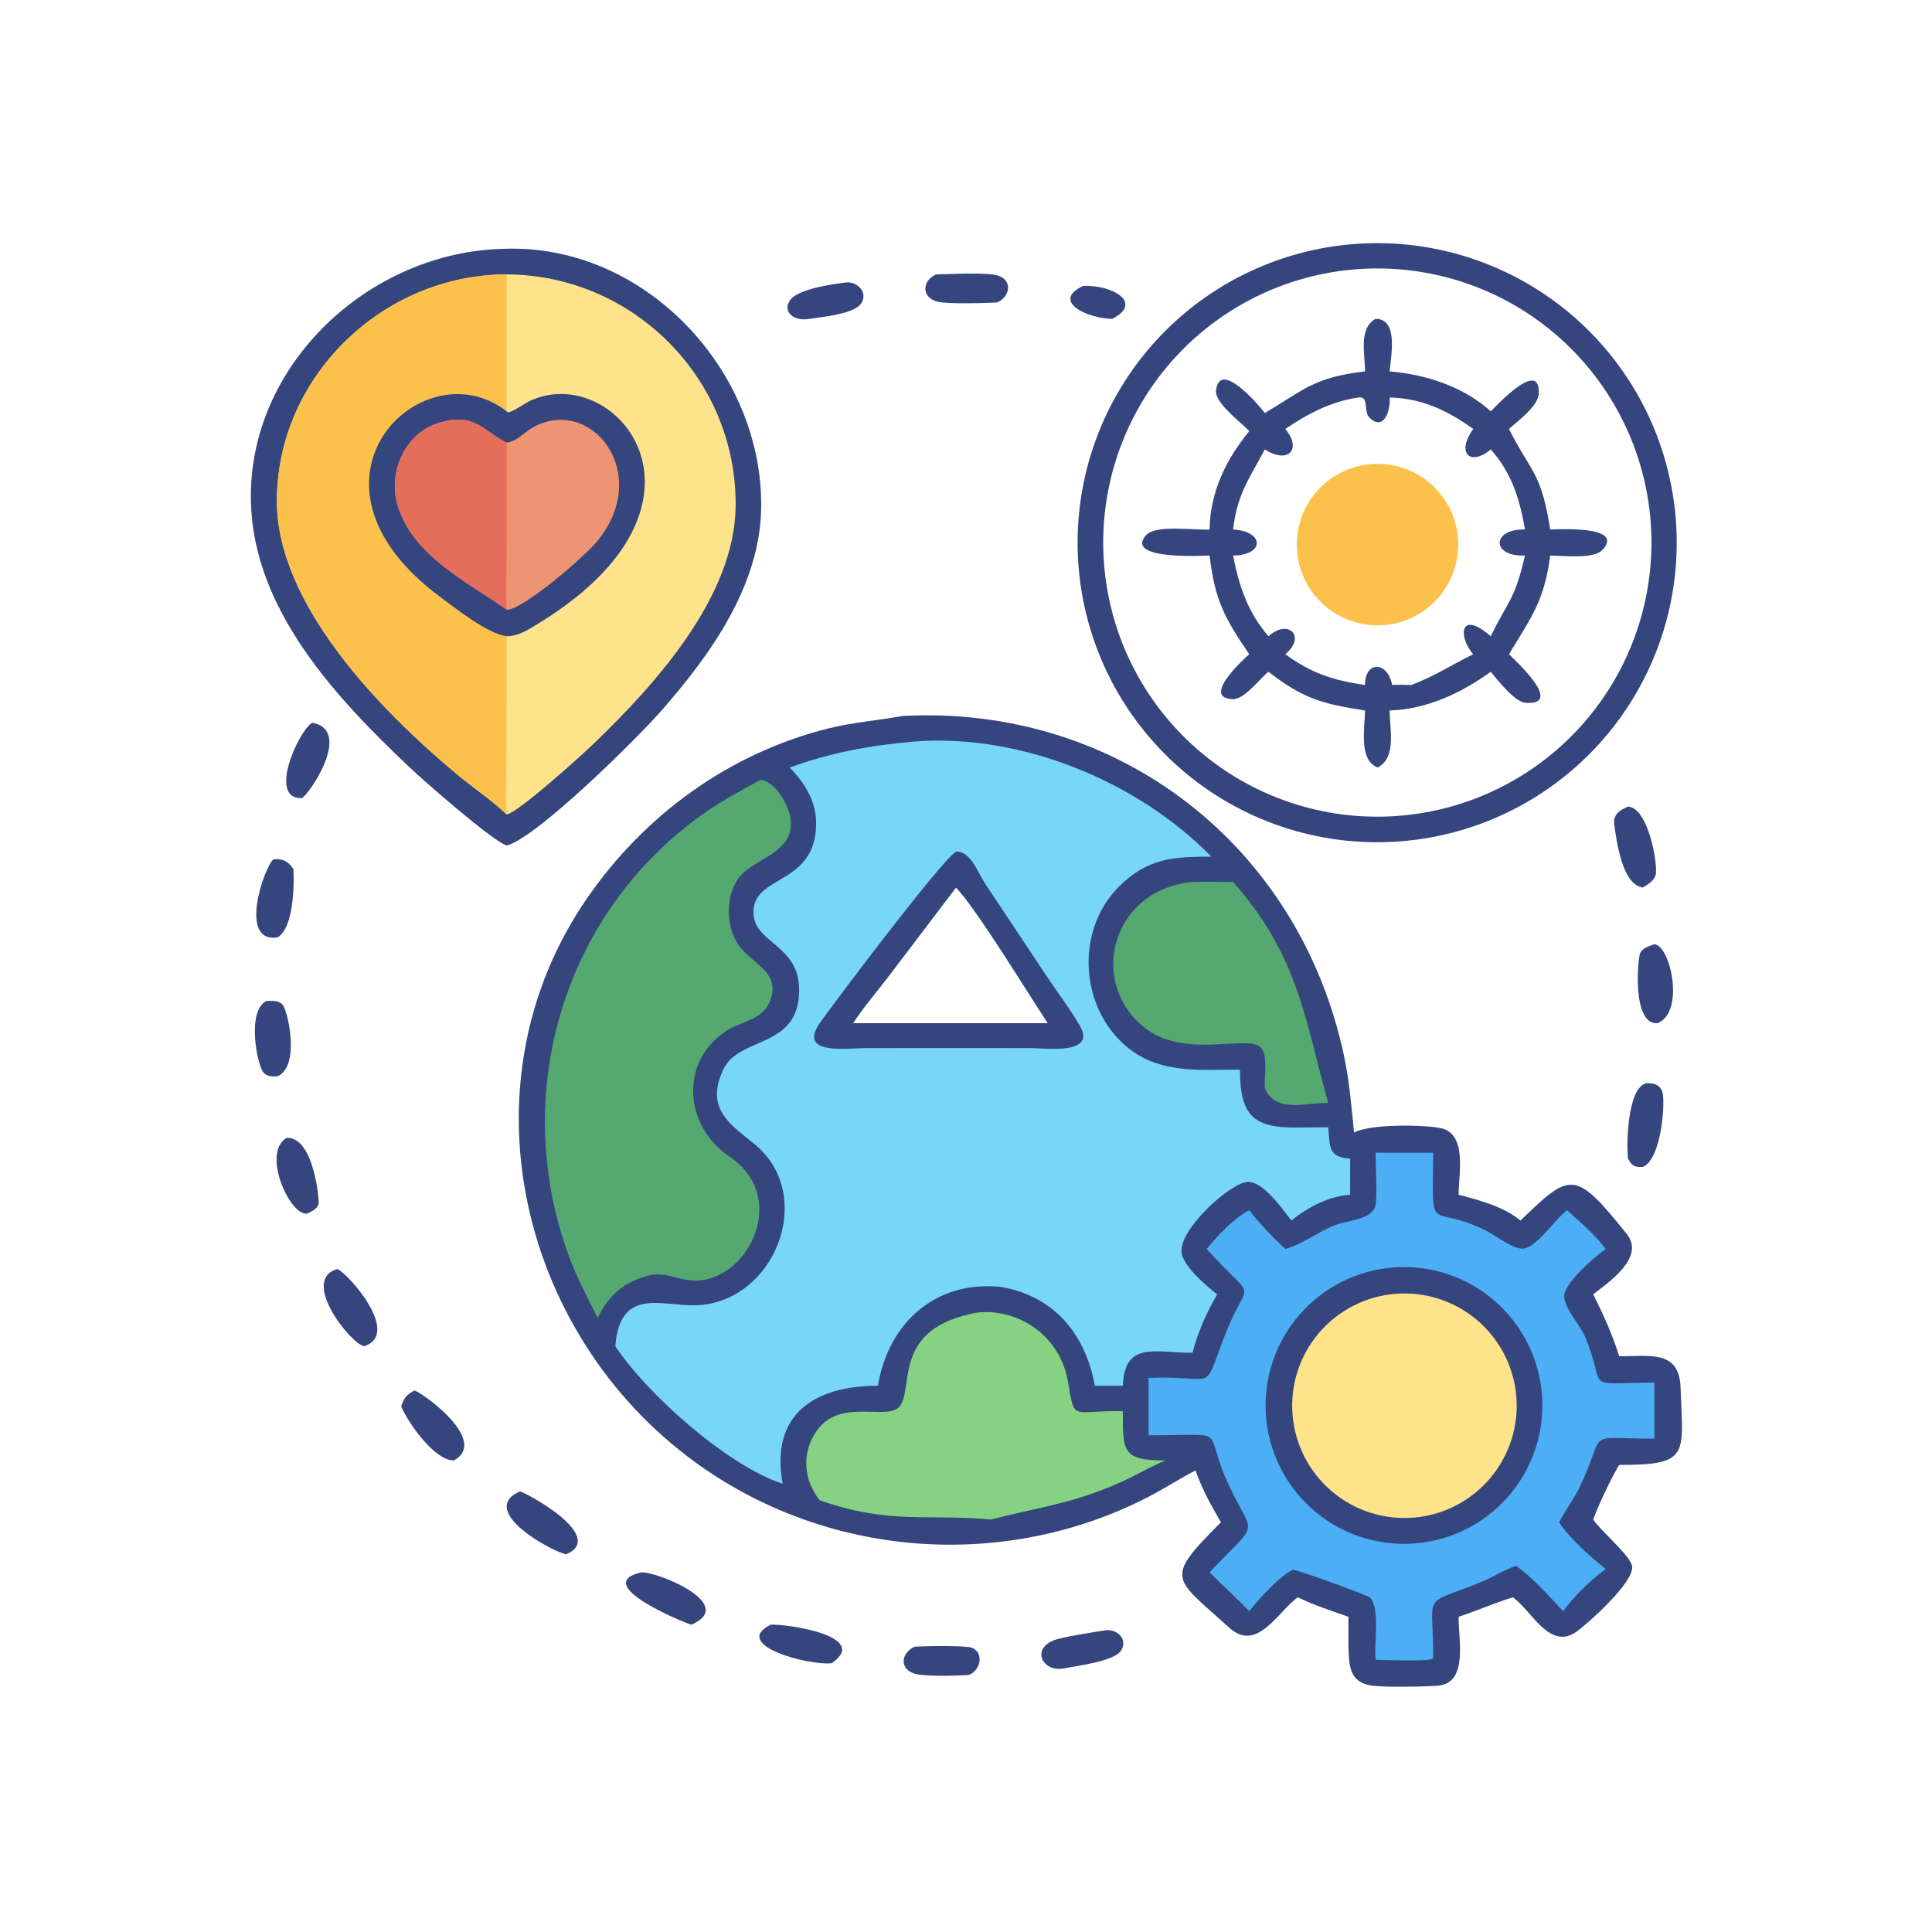<?xml version="1.0" encoding="utf-8" ?>
<svg xmlns="http://www.w3.org/2000/svg" xmlns:xlink="http://www.w3.org/1999/xlink" width="512" height="512">
	<path fill="#35467E" d="M239.213 189.734C296.419 186.705 344.5 224.226 356.234 280.06C357.621 286.66 358.164 293.417 358.831 300.119C363.407 297.774 377.469 298.058 381.803 298.968C388.962 300.472 386.501 311.246 386.562 316.63C391.856 317.999 398.722 319.826 402.917 323.465C416.128 310.795 417.236 309.665 431.119 327.038C436.027 333.179 426.482 339.709 422.214 343.009C424.944 348.421 427.292 353.617 429.093 359.405C436.693 359.545 445.001 357.469 445.36 367.616C445.993 385.532 448.025 388.253 429.093 388.221C426.906 391.814 423.664 398.755 422.214 402.689C424.285 405.761 432.22 412.419 432.541 415.12C433.047 419.392 420.59 430.451 417.705 432.468C410.803 437.295 406.154 427.34 401.302 423.586L400.934 423.303C396.095 424.771 391.392 426.879 386.562 428.462C386.41 434.168 389.316 446.15 380.902 446.746C377.237 447.006 366.643 447.182 363.435 446.684C357.593 445.779 357.516 441.497 357.345 436.377L357.345 428.462C352.729 426.85 348.343 425.406 343.908 423.303C338.491 427.296 333.107 438.037 325.722 431.325C310.919 417.871 308.321 418.639 323.571 403.419C320.943 398.939 318.534 394.608 316.817 389.676C312.599 391.865 308.573 394.499 304.326 396.691C266.973 415.965 221.255 413.096 186.521 389.122C137.898 355.561 121.246 287.494 155.764 237.768C171.013 215.801 193.333 199.608 219.381 193.077C225.959 191.428 232.579 190.936 239.213 189.734ZM226.065 271.161L251.063 271.161L277.691 271.161C272.774 263.744 258.466 240.305 253.34 235.197L235.595 258.575C232.429 262.733 228.909 266.787 226.065 271.161Z"/>
	<path fill="#77D7F4" d="M242.479 196.492C270.714 194.427 301.394 206.996 321.028 227.025C311.07 227.014 304.137 227.406 296.615 234.876C285.512 245.902 285.95 265.014 296.941 275.901C305.915 284.79 316.967 283.47 328.594 283.477C328.641 295.941 332.279 299.027 344.539 298.809L351.994 298.728C352.508 303.849 351.795 306.618 357.809 307.058C357.788 310.25 357.776 313.439 357.809 316.63C352.358 316.911 346.369 320.011 342.237 323.465C340.055 320.65 334.762 313.032 330.669 313.218C326.01 313.43 312.38 325.822 313.135 331.924C313.599 335.667 319.676 340.762 322.572 343.009C319.656 348.029 317.528 352.882 316.017 358.499C306.59 358.602 297.984 355.137 297.572 367.242L290.146 367.242C287.67 353.651 279.51 343.565 265.38 341.062C248.021 339.201 235.449 350.478 232.649 367.242C215.603 367.231 204.056 375.004 207.423 393.23C192.784 388.384 171.625 369.643 163.064 356.751C164.228 341.634 174.512 345.766 183.25 345.925C204.924 346.321 216.953 316.889 199.794 303.059C193.369 297.88 186.859 293.728 191.648 283.494C195.871 274.472 211.583 278.062 211.781 262.646C211.945 249.894 199.267 250.163 199.678 241.338C200.124 231.771 215.847 234.533 216.275 218.751C216.442 212.586 213.445 207.667 209.286 203.411C220.248 199.386 230.88 197.503 242.479 196.492ZM226.065 271.161L251.063 271.161L277.691 271.161C272.774 263.744 258.466 240.305 253.34 235.197L235.595 258.575C232.429 262.733 228.909 266.787 226.065 271.161Z"/>
	<path fill="#35467E" d="M253.34 225.698C257.205 225.431 259.231 231.44 261.044 234.139L276.991 258.117C279.981 262.651 283.401 267.083 286.137 271.76C290.794 279.718 276.845 277.751 273.148 277.748L249.625 277.73L229.638 277.756C224.677 277.758 211.058 279.815 217.391 270.922C222.134 264.262 249.511 227.995 253.34 225.698ZM226.065 271.161L251.063 271.161L277.691 271.161C272.774 263.744 258.466 240.305 253.34 235.197L235.595 258.575C232.429 262.733 228.909 266.787 226.065 271.161Z"/>
	<path fill="#4CAFF6" d="M364.54 305.481L379.796 305.481C379.678 328.321 378.34 318.679 393.412 325.925C396.202 327.267 400.143 330.536 403.1 330.893C406.803 331.338 412.271 322.854 415.282 320.726C418.841 323.927 422.64 327.177 425.553 330.989C422.381 333.168 414.633 340.099 414.531 343.331C414.429 346.535 418.739 351.13 420.067 354.297C426.134 368.766 418.67 366.509 438.432 366.411L438.432 381.264C419.269 381.26 426.073 378.489 418.682 393.973C417.094 397.299 414.858 400.165 413.186 403.419C415.535 407.236 421.943 413.097 425.553 415.774C421.472 418.802 417.258 422.878 414.248 426.965C410.383 422.87 406.371 418.235 401.778 414.949C398.489 416.064 395.503 418.054 392.27 419.355C376.441 425.723 379.851 421.45 379.796 439.062L379.704 439.553C378.134 440.407 367.008 439.872 364.54 439.867C364.061 435.719 365.838 426.524 363.106 423.404C362.584 422.808 344.26 416.113 342.668 415.994C339.038 417.673 333.588 423.786 331.06 426.965C327.659 423.43 324.012 420.154 320.546 416.684C334.056 402.407 332.351 407.826 325.718 393.733C318.2 377.756 327.029 380.428 304.385 380.36L304.385 365.138C322.943 364.404 318.469 369.759 324.526 354.073C330.935 337.474 333.549 346.286 319.773 330.989C322.864 327.294 326.774 322.999 331.06 320.726C333.86 324.274 337.268 327.937 340.615 330.989C345.451 329.632 349.265 326.452 353.863 324.637C356.803 323.476 363.883 323.219 364.527 319.345C365.036 316.289 364.549 309.025 364.54 305.481Z"/>
	<path fill="#35467E" d="M367.677 336.043Q368.574 335.935 369.474 335.871Q370.375 335.807 371.278 335.788Q372.181 335.768 373.083 335.793Q373.986 335.818 374.887 335.888Q375.787 335.957 376.683 336.071Q377.579 336.184 378.468 336.342Q379.357 336.499 380.237 336.701Q381.118 336.902 381.987 337.146Q382.856 337.39 383.713 337.677Q384.569 337.963 385.41 338.292Q386.251 338.62 387.076 338.99Q387.899 339.359 388.704 339.769Q389.509 340.178 390.293 340.627Q391.076 341.076 391.837 341.563Q392.598 342.049 393.334 342.573Q394.069 343.096 394.779 343.655Q395.488 344.215 396.168 344.808Q396.849 345.401 397.5 346.027Q398.151 346.654 398.77 347.311Q399.389 347.968 399.975 348.655Q400.561 349.342 401.113 350.057Q401.664 350.772 402.18 351.514Q402.695 352.255 403.174 353.021Q403.653 353.787 404.093 354.575Q404.533 355.364 404.934 356.173Q405.335 356.982 405.696 357.81Q406.056 358.638 406.376 359.482Q406.695 360.327 406.973 361.186Q407.25 362.046 407.485 362.917Q407.72 363.789 407.912 364.672Q408.104 365.554 408.252 366.445Q408.4 367.336 408.504 368.233Q408.608 369.13 408.668 370.031Q408.728 370.932 408.743 371.835Q408.759 372.738 408.729 373.641Q408.7 374.543 408.627 375.443Q408.554 376.343 408.436 377.239Q408.318 378.134 408.157 379.023Q407.995 379.911 407.79 380.791Q407.585 381.67 407.337 382.538Q407.089 383.407 406.798 384.262Q406.508 385.117 406.175 385.956Q405.843 386.796 405.47 387.618Q405.097 388.441 404.683 389.244Q404.27 390.047 403.818 390.828Q403.366 391.61 402.876 392.368Q402.386 393.127 401.859 393.86Q401.332 394.594 400.77 395.3Q400.207 396.007 399.611 396.685Q399.014 397.363 398.385 398.011Q397.756 398.659 397.096 399.275Q396.436 399.891 395.746 400.474Q395.057 401.057 394.339 401.606Q393.622 402.154 392.878 402.666Q392.134 403.179 391.366 403.654Q390.598 404.129 389.808 404.565Q389.017 405.002 388.206 405.4Q387.396 405.797 386.566 406.154Q385.737 406.511 384.89 406.826Q384.044 407.142 383.184 407.416Q382.323 407.69 381.45 407.92Q380.577 408.151 379.694 408.339Q378.811 408.527 377.919 408.671Q377.028 408.815 376.13 408.915Q375.238 409.014 374.341 409.07Q373.445 409.126 372.548 409.137Q371.65 409.149 370.752 409.117Q369.855 409.085 368.961 409.009Q368.066 408.933 367.176 408.813Q366.286 408.693 365.403 408.53Q364.52 408.367 363.646 408.161Q362.772 407.955 361.91 407.706Q361.047 407.457 360.197 407.167Q359.348 406.876 358.514 406.544Q357.679 406.213 356.862 405.84Q356.045 405.468 355.247 405.056Q354.449 404.645 353.672 404.194Q352.896 403.744 352.142 403.256Q351.388 402.768 350.659 402.244Q349.93 401.72 349.227 401.161Q348.525 400.602 347.85 400.009Q347.176 399.417 346.532 398.791Q345.887 398.166 345.274 397.51Q344.661 396.855 344.08 396.17Q343.5 395.484 342.954 394.772Q342.408 394.059 341.897 393.32Q341.386 392.582 340.912 391.819Q340.439 391.057 340.003 390.272Q339.567 389.487 339.169 388.682Q338.772 387.876 338.415 387.052Q338.058 386.229 337.742 385.388Q337.425 384.548 337.15 383.693Q336.875 382.839 336.642 381.972Q336.41 381.104 336.219 380.227Q336.029 379.349 335.882 378.464Q335.735 377.578 335.632 376.686Q335.529 375.794 335.469 374.898Q335.409 374.002 335.393 373.105Q335.378 372.207 335.406 371.31Q335.434 370.412 335.506 369.517Q335.578 368.622 335.694 367.732Q335.809 366.841 335.969 365.958Q336.128 365.074 336.33 364.199Q336.532 363.325 336.777 362.461Q337.022 361.597 337.308 360.746Q337.595 359.895 337.923 359.059Q338.251 358.224 338.62 357.405Q338.988 356.586 339.396 355.786Q339.804 354.987 340.251 354.208Q340.698 353.429 341.182 352.673Q341.667 351.917 342.187 351.185Q342.708 350.454 343.264 349.749Q343.82 349.044 344.41 348.367Q344.999 347.69 345.621 347.043Q346.244 346.395 346.897 345.779Q347.55 345.163 348.232 344.579Q348.915 343.996 349.625 343.447Q350.335 342.897 351.071 342.383Q351.807 341.869 352.568 341.392Q353.328 340.915 354.111 340.475Q354.894 340.036 355.698 339.635Q356.501 339.234 357.323 338.873Q358.146 338.512 358.984 338.192Q359.823 337.872 360.677 337.593Q361.53 337.314 362.396 337.077Q363.262 336.841 364.139 336.647Q365.015 336.452 365.901 336.301Q366.786 336.15 367.677 336.043Z"/>
	<path fill="#FEE38B" d="M371.239 342.79Q371.967 342.767 372.696 342.779Q373.424 342.791 374.151 342.839Q374.878 342.888 375.602 342.971Q376.326 343.055 377.044 343.173Q377.763 343.292 378.475 343.446Q379.188 343.6 379.891 343.789Q380.595 343.977 381.289 344.2Q381.982 344.423 382.664 344.679Q383.346 344.936 384.015 345.225Q384.683 345.515 385.337 345.837Q385.991 346.159 386.628 346.512Q387.265 346.866 387.884 347.25Q388.503 347.634 389.102 348.049Q389.702 348.463 390.28 348.906Q390.859 349.349 391.415 349.819Q391.971 350.29 392.503 350.787Q393.035 351.285 393.543 351.808Q394.05 352.331 394.531 352.878Q395.013 353.425 395.466 353.995Q395.92 354.565 396.346 355.156Q396.771 355.748 397.167 356.359Q397.563 356.971 397.929 357.601Q398.294 358.231 398.628 358.879Q398.963 359.526 399.265 360.189Q399.567 360.852 399.836 361.529Q400.106 362.206 400.341 362.895Q400.577 363.585 400.779 364.285Q400.981 364.985 401.148 365.694Q401.316 366.403 401.448 367.119Q401.581 367.836 401.678 368.558Q401.775 369.28 401.837 370.006Q401.899 370.732 401.925 371.46Q401.951 372.188 401.942 372.917Q401.932 373.645 401.887 374.372Q401.842 375.1 401.761 375.824Q401.68 376.548 401.564 377.267Q401.448 377.986 401.297 378.699Q401.146 379.412 400.96 380.116Q400.775 380.821 400.555 381.515Q400.334 382.21 400.081 382.893Q399.827 383.576 399.54 384.246Q399.253 384.915 398.934 385.57Q398.614 386.225 398.263 386.863Q397.912 387.502 397.531 388.122Q397.149 388.743 396.737 389.344Q396.325 389.945 395.884 390.525Q395.444 391.105 394.975 391.663Q394.507 392.221 394.011 392.756Q393.516 393.29 392.995 393.799Q392.474 394.309 391.929 394.792Q391.384 395.276 390.816 395.732Q390.248 396.188 389.658 396.616Q389.068 397.043 388.458 397.442Q387.848 397.84 387.219 398.208Q386.59 398.576 385.944 398.913Q385.298 399.25 384.636 399.554Q383.975 399.859 383.299 400.131Q382.623 400.403 381.934 400.642Q381.246 400.88 380.547 401.085Q379.848 401.29 379.139 401.46Q378.431 401.63 377.715 401.765Q376.999 401.901 376.277 402.001Q375.555 402.101 374.83 402.165Q374.104 402.23 373.376 402.259Q372.644 402.288 371.912 402.281Q371.18 402.275 370.449 402.232Q369.718 402.189 368.99 402.11Q368.262 402.031 367.539 401.917Q366.815 401.802 366.099 401.653Q365.382 401.503 364.673 401.318Q363.965 401.133 363.266 400.913Q362.568 400.693 361.881 400.44Q361.194 400.186 360.52 399.899Q359.847 399.612 359.188 399.292Q358.529 398.972 357.887 398.62Q357.245 398.268 356.621 397.884Q355.997 397.501 355.393 397.088Q354.788 396.674 354.205 396.232Q353.622 395.789 353.061 395.319Q352.5 394.848 351.963 394.35Q351.426 393.852 350.914 393.328Q350.402 392.805 349.916 392.257Q349.431 391.709 348.973 391.137Q348.515 390.566 348.086 389.973Q347.656 389.379 347.257 388.766Q346.857 388.152 346.488 387.52Q346.119 386.887 345.782 386.237Q345.445 385.587 345.14 384.922Q344.835 384.256 344.563 383.576Q344.291 382.896 344.053 382.204Q343.815 381.511 343.611 380.808Q343.407 380.104 343.238 379.392Q343.069 378.679 342.936 377.959Q342.802 377.239 342.704 376.514Q342.606 375.788 342.544 375.058Q342.481 374.329 342.455 373.597Q342.429 372.865 342.438 372.133Q342.448 371.401 342.494 370.67Q342.54 369.939 342.621 369.212Q342.703 368.484 342.82 367.761Q342.938 367.038 343.09 366.322Q343.243 365.606 343.431 364.898Q343.619 364.19 343.841 363.493Q344.063 362.795 344.32 362.109Q344.576 361.423 344.866 360.751Q345.156 360.078 345.479 359.421Q345.801 358.764 346.156 358.123Q346.51 357.482 346.896 356.86Q347.282 356.237 347.697 355.635Q348.113 355.032 348.558 354.45Q349.003 353.869 349.476 353.31Q349.949 352.751 350.449 352.216Q350.949 351.68 351.474 351.171Q352 350.661 352.55 350.178Q353.1 349.694 353.673 349.238Q354.247 348.783 354.841 348.356Q355.436 347.929 356.052 347.532Q356.667 347.135 357.301 346.768Q357.935 346.402 358.586 346.067Q359.237 345.732 359.904 345.43Q360.571 345.127 361.252 344.858Q361.933 344.589 362.626 344.354Q363.32 344.118 364.024 343.917Q364.728 343.716 365.441 343.55Q366.154 343.384 366.875 343.253Q367.595 343.123 368.321 343.027Q369.047 342.932 369.777 342.873Q370.507 342.813 371.239 342.79Z"/>
	<path fill="#55A86F" d="M201.43 206.717C205.243 206.744 208.86 213.206 209.426 216.389C211.208 226.406 199.295 227.198 195.416 233.162C192.127 238.218 192.427 246.36 196.203 251.072C199.911 255.7 206.934 257.926 204.068 265.225C202.074 270.304 197.128 270.429 193.081 272.838C180.304 280.442 180.748 297.999 193.332 306.496C210.146 317.849 197.099 341.643 182.125 339.197C178.693 338.636 176.014 337.286 172.459 337.921L172.134 337.981C165.55 339.678 161.381 343.039 158.382 349.259C155.658 343.87 152.83 338.519 150.746 332.84C135.094 290.196 149.028 242.201 186.257 215.745C191.053 212.337 196.294 209.571 201.43 206.717Z"/>
	<path fill="#84D282" d="M259.157 347.815C270.534 346.769 280.968 354.479 282.977 365.938C284.939 377.134 283.702 373.672 297.572 373.984C297.52 384.69 297.456 387.072 308.863 387.02C305.608 388.306 302.572 390.134 299.423 391.658C285.767 398.267 276.196 399.217 262.541 402.689C245.693 401.124 235.911 404.101 217.248 397.604C212.861 392.182 212.362 384.843 216.525 379.051C222.847 370.255 235.497 376.789 238.512 372.584C242.291 367.314 236.311 351.903 259.157 347.815Z"/>
	<path fill="#55A86F" d="M316.017 233.75C319.577 233.58 323.219 233.745 326.788 233.75C344.107 253.308 345.709 269.835 351.994 292.291C346.146 292.18 338.025 295.136 335.194 288.376C334.941 285.845 336.25 278.977 333.818 277.322C329.421 274.331 313.551 280.757 303.009 272.09C288.237 259.946 294.77 235.667 316.017 233.75Z"/>
	<path fill="#35467E" d="M357.551 64.779Q359.491 64.597 361.437 64.511Q363.384 64.424 365.332 64.433Q367.281 64.443 369.226 64.547Q371.172 64.652 373.11 64.852Q375.048 65.052 376.974 65.347Q378.9 65.642 380.81 66.031Q382.719 66.42 384.607 66.902Q386.494 67.384 388.356 67.958Q390.218 68.533 392.05 69.197Q393.881 69.862 395.678 70.616Q397.475 71.37 399.232 72.211Q400.99 73.052 402.704 73.979Q404.418 74.905 406.085 75.915Q407.751 76.924 409.366 78.014Q410.981 79.104 412.541 80.271Q414.101 81.439 415.601 82.682Q417.102 83.925 418.54 85.24Q419.977 86.555 421.349 87.939Q422.72 89.323 424.022 90.773Q425.324 92.222 426.554 93.734Q427.783 95.246 428.936 96.816Q430.09 98.386 431.165 100.011Q432.241 101.636 433.235 103.312Q434.229 104.987 435.14 106.71Q436.05 108.432 436.876 110.197Q437.701 111.963 438.439 113.766Q439.176 115.569 439.824 117.407Q440.473 119.244 441.03 121.111Q441.587 122.978 442.052 124.87Q442.517 126.763 442.889 128.675Q443.261 130.588 443.538 132.517Q443.816 134.445 443.998 136.385Q444.18 138.325 444.268 140.271Q444.355 142.218 444.346 144.166Q444.338 146.115 444.233 148.06Q444.129 150.006 443.93 151.944Q443.73 153.883 443.436 155.809Q443.142 157.735 442.754 159.644Q442.365 161.553 441.883 163.441Q441.402 165.329 440.828 167.192Q440.255 169.054 439.59 170.885Q438.926 172.717 438.173 174.514Q437.419 176.311 436.579 178.069Q435.738 179.826 434.812 181.541Q433.886 183.255 432.877 184.922Q431.869 186.589 430.779 188.205Q429.69 189.82 428.522 191.38Q427.355 192.94 426.113 194.441Q424.87 195.942 423.556 197.38Q422.241 198.818 420.857 200.19Q419.474 201.562 418.025 202.865Q416.575 204.167 415.064 205.397Q413.553 206.626 411.983 207.781Q410.413 208.935 408.788 210.01Q407.164 211.086 405.488 212.081Q403.813 213.075 402.091 213.987Q400.368 214.898 398.604 215.724Q396.839 216.55 395.035 217.288Q393.232 218.026 391.395 218.675Q389.558 219.324 387.691 219.881Q385.824 220.439 383.932 220.905Q382.04 221.371 380.127 221.743Q378.215 222.115 376.286 222.393Q374.358 222.671 372.418 222.854Q370.477 223.037 368.53 223.125Q366.583 223.212 364.634 223.204Q362.685 223.196 360.738 223.093Q358.792 222.989 356.853 222.79Q354.914 222.591 352.987 222.297Q351.06 222.003 349.15 221.615Q347.24 221.227 345.351 220.745Q343.462 220.264 341.599 219.69Q339.736 219.116 337.904 218.452Q336.071 217.788 334.273 217.034Q332.476 216.281 330.717 215.44Q328.959 214.599 327.243 213.673Q325.528 212.747 323.861 211.738Q322.193 210.729 320.577 209.639Q318.961 208.549 317.4 207.381Q315.839 206.214 314.338 204.971Q312.836 203.728 311.398 202.413Q309.959 201.097 308.587 199.713Q307.214 198.329 305.911 196.879Q304.609 195.429 303.379 193.917Q302.148 192.405 300.994 190.835Q299.84 189.264 298.764 187.639Q297.688 186.013 296.693 184.337Q295.698 182.661 294.787 180.938Q293.875 179.215 293.05 177.449Q292.224 175.684 291.486 173.88Q290.748 172.076 290.099 170.237Q289.45 168.399 288.893 166.532Q288.335 164.664 287.87 162.771Q287.404 160.878 287.032 158.965Q286.661 157.051 286.383 155.122Q286.105 153.193 285.923 151.252Q285.74 149.311 285.653 147.364Q285.566 145.417 285.575 143.468Q285.584 141.519 285.688 139.572Q285.792 137.626 285.992 135.687Q286.191 133.748 286.486 131.821Q286.781 129.894 287.169 127.984Q287.558 126.074 288.04 124.186Q288.522 122.297 289.097 120.434Q289.671 118.571 290.336 116.739Q291 114.907 291.755 113.109Q292.508 111.312 293.35 109.554Q294.191 107.795 295.118 106.081Q296.044 104.366 297.054 102.698Q298.064 101.031 299.154 99.415Q300.244 97.799 301.412 96.239Q302.581 94.679 303.824 93.178Q305.067 91.677 306.383 90.238Q307.699 88.8 309.083 87.428Q310.468 86.056 311.918 84.754Q313.368 83.451 314.881 82.222Q316.393 80.992 317.964 79.838Q319.535 78.684 321.161 77.609Q322.786 76.534 324.463 75.539Q326.139 74.545 327.863 73.634Q329.586 72.723 331.352 71.898Q333.118 71.073 334.922 70.335Q336.726 69.598 338.564 68.95Q340.403 68.301 342.271 67.744Q344.138 67.187 346.031 66.722Q347.924 66.258 349.838 65.886Q351.751 65.515 353.681 65.238Q355.61 64.961 357.551 64.779ZM368.279 216.354Q370.058 216.274 371.831 216.106Q373.603 215.939 375.366 215.685Q377.128 215.431 378.876 215.091Q380.624 214.751 382.353 214.326Q384.082 213.901 385.788 213.391Q387.494 212.882 389.173 212.289Q390.853 211.697 392.501 211.023Q394.149 210.349 395.762 209.595Q397.375 208.841 398.949 208.009Q400.524 207.177 402.055 206.269Q403.587 205.361 405.072 204.379Q406.557 203.396 407.993 202.343Q409.428 201.289 410.81 200.166Q412.192 199.044 413.518 197.854Q414.843 196.665 416.108 195.413Q417.374 194.16 418.577 192.847Q419.779 191.534 420.916 190.163Q422.053 188.793 423.121 187.368Q424.19 185.944 425.187 184.469Q426.184 182.994 427.108 181.471Q428.032 179.949 428.88 178.383Q429.728 176.818 430.498 175.212Q431.269 173.607 431.959 171.966Q432.65 170.325 433.26 168.652Q433.869 166.979 434.396 165.278Q434.923 163.577 435.366 161.852Q435.809 160.128 436.167 158.383Q436.525 156.639 436.797 154.879Q437.069 153.12 437.254 151.349Q437.44 149.578 437.538 147.8Q437.637 146.022 437.648 144.242Q437.659 142.461 437.583 140.682Q437.507 138.903 437.344 137.13Q437.181 135.357 436.931 133.594Q436.681 131.831 436.345 130.082Q436.01 128.333 435.589 126.603Q435.167 124.873 434.662 123.166Q434.157 121.458 433.568 119.778Q432.98 118.097 432.31 116.447Q431.64 114.798 430.89 113.183Q430.14 111.568 429.312 109.992Q428.483 108.415 427.579 106.882Q426.674 105.348 425.696 103.86Q424.717 102.373 423.667 100.935Q422.617 99.497 421.497 98.112Q420.378 96.727 419.192 95.399Q418.006 94.071 416.756 92.802Q415.507 91.534 414.196 90.328Q412.886 89.122 411.518 87.982Q410.151 86.842 408.729 85.77Q407.307 84.699 405.834 83.698Q404.361 82.697 402.841 81.77Q401.321 80.842 399.758 79.99Q398.194 79.138 396.59 78.364Q394.987 77.59 393.347 76.895Q391.708 76.201 390.036 75.587Q388.365 74.973 386.665 74.442Q384.966 73.912 383.242 73.465Q381.518 73.017 379.775 72.655Q378.032 72.293 376.273 72.017Q374.514 71.741 372.743 71.551Q370.973 71.362 369.195 71.259Q367.417 71.156 365.637 71.141Q363.856 71.125 362.077 71.197Q360.292 71.269 358.514 71.428Q356.735 71.588 354.966 71.835Q353.197 72.082 351.442 72.415Q349.688 72.749 347.951 73.168Q346.215 73.587 344.502 74.091Q342.788 74.595 341.102 75.183Q339.415 75.771 337.76 76.441Q336.104 77.11 334.483 77.861Q332.862 78.611 331.28 79.44Q329.699 80.269 328.159 81.175Q326.62 82.081 325.127 83.062Q323.634 84.042 322.191 85.095Q320.748 86.147 319.359 87.27Q317.97 88.392 316.637 89.581Q315.304 90.77 314.032 92.023Q312.759 93.277 311.55 94.591Q310.34 95.905 309.197 97.277Q308.054 98.649 306.979 100.076Q305.904 101.503 304.901 102.98Q303.898 104.458 302.969 105.983Q302.039 107.508 301.186 109.077Q300.333 110.646 299.558 112.256Q298.783 113.865 298.087 115.51Q297.392 117.155 296.779 118.833Q296.165 120.51 295.635 122.215Q295.105 123.921 294.659 125.65Q294.213 127.38 293.853 129.129Q293.493 130.879 293.219 132.644Q292.945 134.409 292.758 136.185Q292.571 137.961 292.472 139.744Q292.373 141.528 292.361 143.314Q292.35 145.1 292.426 146.884Q292.502 148.668 292.666 150.447Q292.83 152.225 293.081 153.994Q293.332 155.762 293.67 157.516Q294.007 159.27 294.431 161.005Q294.854 162.74 295.362 164.452Q295.871 166.164 296.462 167.85Q297.054 169.535 297.728 171.189Q298.402 172.843 299.156 174.462Q299.91 176.081 300.743 177.661Q301.576 179.241 302.486 180.778Q303.395 182.315 304.379 183.805Q305.363 185.296 306.419 186.736Q307.475 188.177 308.601 189.563Q309.726 190.95 310.919 192.28Q312.111 193.61 313.367 194.879Q314.623 196.149 315.941 197.355Q317.258 198.561 318.633 199.702Q320.007 200.842 321.436 201.913Q322.866 202.984 324.346 203.984Q325.826 204.983 327.353 205.909Q328.881 206.835 330.452 207.684Q332.023 208.534 333.634 209.305Q335.245 210.076 336.892 210.767Q338.539 211.459 340.217 212.068Q341.896 212.677 343.603 213.204Q345.31 213.73 347.04 214.172Q348.771 214.613 350.521 214.969Q352.271 215.325 354.037 215.595Q355.802 215.865 357.579 216.047Q359.356 216.23 361.139 216.325Q362.923 216.42 364.709 216.427Q366.495 216.435 368.279 216.354Z"/>
	<path fill="#35467E" d="M364.54 84.501C370.746 84.436 368.56 94.67 368.273 98.421C377.911 99.248 387.779 102.429 395.064 108.997C395.924 108.284 408.169 94.68 407.796 104.242C407.662 107.683 402.339 111.443 399.9 113.679C405.695 125.244 408.403 124.874 410.827 140.328C412.09 140.336 430.947 139.068 424.63 145.765C422.306 148.229 414.206 147.262 410.827 147.231C409.206 159.352 405.871 163.461 399.9 173.367C400.411 174.023 415.116 187.018 404.268 186.256C401.462 186.059 396.848 180.216 395.064 178.022C387.276 183.674 378.038 188.005 368.273 188.279C368.228 193.066 370.241 200.647 365.111 203.411C359.94 201.443 361.714 192.595 361.746 188.279C350.746 186.571 345.588 185.356 336.154 178.022C333.774 179.921 329.798 185.357 326.748 185.278C318.189 185.058 329.58 174.671 331.06 173.367C324.421 163.685 321.977 158.979 320.546 147.231C320.112 147.197 297.633 148.671 303.745 141.809C306.297 138.944 316.859 140.603 320.546 140.328C320.719 130.409 324.859 121.819 331.06 114.262C329.017 111.951 321.887 106.887 322.269 103.469C323.207 95.083 333.713 107.474 335.194 109.459C345.484 103.378 348.104 100.007 361.746 98.421C361.78 94.006 359.927 87.086 364.54 84.501ZM359.938 105.334C352.728 106.421 346.61 109.626 340.615 113.679C345.121 119.053 341.405 123.075 335.194 119.106L335.047 119.384C331.012 126.885 327.817 131.134 326.788 140.328C334.942 140.74 335.365 147.065 326.788 147.231C328.37 155.358 330.66 162.242 336.154 168.61C341.583 163.779 346.174 168.85 340.615 173.367C347.578 178.451 353.302 180.302 361.746 181.531C361.712 175.265 367.389 175.21 368.792 180.929L368.942 181.531C370.654 181.439 372.337 181.469 374.05 181.531C380.956 178.806 384.344 176.35 390.435 173.367C386.505 169.08 386.56 161.254 395.064 168.61L395.245 168.237C399.808 158.97 401.353 159.13 404.141 147.231C395.144 147.584 395.266 140.084 404.141 140.328C402.767 132.31 400.606 125.302 395.064 119.106C389.512 123.764 385.868 119.935 390.435 113.679C383.524 108.748 376.886 105.567 368.273 105.334C368.552 109.308 366.456 114.301 362.873 110.619C361.265 108.967 362.961 104.914 359.938 105.334Z"/>
	<path fill="#FCC14A" d="M362.655 123.055Q363.178 122.996 363.703 122.963Q364.228 122.929 364.754 122.922Q365.281 122.914 365.806 122.933Q366.332 122.951 366.857 122.995Q367.381 123.04 367.903 123.109Q368.424 123.179 368.942 123.275Q369.459 123.37 369.971 123.491Q370.484 123.612 370.989 123.758Q371.495 123.904 371.993 124.074Q372.49 124.244 372.979 124.439Q373.468 124.634 373.947 124.852Q374.426 125.071 374.893 125.313Q375.36 125.555 375.815 125.819Q376.27 126.083 376.712 126.37Q377.153 126.656 377.58 126.964Q378.007 127.272 378.418 127.601Q378.829 127.929 379.223 128.277Q379.618 128.626 379.995 128.993Q380.372 129.36 380.73 129.745Q381.089 130.131 381.428 130.533Q381.767 130.935 382.086 131.354Q382.404 131.773 382.702 132.206Q383 132.64 383.277 133.088Q383.553 133.536 383.807 133.997Q384.061 134.458 384.292 134.931Q384.522 135.404 384.73 135.887Q384.937 136.371 385.121 136.864Q385.304 137.357 385.463 137.859Q385.622 138.361 385.756 138.869Q385.89 139.378 385.999 139.893Q386.108 140.408 386.192 140.927Q386.275 141.447 386.333 141.97Q386.391 142.493 386.423 143.018Q386.455 143.543 386.461 144.07Q386.468 144.596 386.448 145.122Q386.428 145.647 386.383 146.172Q386.338 146.696 386.266 147.217Q386.195 147.739 386.099 148.256Q386.002 148.773 385.88 149.285Q385.758 149.797 385.611 150.302Q385.464 150.807 385.293 151.305Q385.121 151.802 384.925 152.291Q384.729 152.779 384.51 153.257Q384.29 153.735 384.047 154.202Q383.804 154.669 383.539 155.123Q383.273 155.578 382.986 156.018Q382.698 156.459 382.39 156.885Q382.081 157.311 381.752 157.722Q381.422 158.132 381.073 158.526Q380.724 158.919 380.356 159.295Q379.988 159.672 379.602 160.029Q379.216 160.387 378.812 160.725Q378.409 161.063 377.99 161.381Q377.571 161.699 377.136 161.996Q376.702 162.292 376.253 162.568Q375.805 162.843 375.343 163.096Q374.882 163.349 374.409 163.578Q373.935 163.808 373.451 164.015Q372.967 164.221 372.473 164.403Q371.98 164.586 371.478 164.743Q370.976 164.901 370.467 165.034Q369.958 165.167 369.443 165.275Q368.928 165.383 368.408 165.465Q367.888 165.547 367.365 165.604Q366.843 165.661 366.32 165.691Q365.796 165.722 365.271 165.728Q364.746 165.733 364.222 165.712Q363.698 165.692 363.175 165.646Q362.653 165.599 362.133 165.528Q361.613 165.456 361.097 165.359Q360.582 165.262 360.072 165.14Q359.561 165.017 359.058 164.87Q358.554 164.723 358.058 164.552Q357.562 164.38 357.076 164.184Q356.589 163.989 356.112 163.769Q355.635 163.55 355.17 163.308Q354.705 163.065 354.252 162.8Q353.799 162.535 353.359 162.249Q352.92 161.962 352.495 161.654Q352.071 161.346 351.661 161.017Q351.252 160.689 350.859 160.341Q350.467 159.993 350.092 159.626Q349.717 159.259 349.36 158.874Q349.003 158.489 348.666 158.088Q348.329 157.686 348.011 157.268Q347.694 156.85 347.398 156.417Q347.101 155.984 346.826 155.537Q346.551 155.09 346.299 154.63Q346.046 154.171 345.816 153.699Q345.586 153.227 345.38 152.745Q345.174 152.263 344.991 151.771Q344.809 151.279 344.65 150.778Q344.492 150.278 344.359 149.771Q344.225 149.263 344.117 148.75Q344.008 148.237 343.925 147.719Q343.842 147.201 343.784 146.679Q343.726 146.158 343.694 145.634Q343.662 145.11 343.656 144.585Q343.649 144.061 343.669 143.536Q343.688 143.012 343.733 142.489Q343.778 141.967 343.848 141.447Q343.919 140.927 344.015 140.411Q344.111 139.895 344.232 139.385Q344.353 138.874 344.499 138.37Q344.645 137.866 344.815 137.37Q344.986 136.874 345.18 136.386Q345.375 135.899 345.593 135.422Q345.811 134.945 346.053 134.479Q346.294 134.013 346.558 133.56Q346.822 133.106 347.107 132.666Q347.393 132.226 347.7 131.8Q348.007 131.375 348.335 130.965Q348.662 130.555 349.009 130.162Q349.357 129.768 349.723 129.392Q350.089 129.016 350.473 128.659Q350.857 128.301 351.258 127.963Q351.659 127.625 352.076 127.306Q352.493 126.988 352.925 126.691Q353.357 126.393 353.804 126.117Q354.25 125.842 354.709 125.588Q355.169 125.334 355.64 125.103Q356.111 124.872 356.593 124.665Q357.075 124.457 357.566 124.274Q358.058 124.09 358.558 123.931Q359.058 123.771 359.565 123.637Q360.072 123.502 360.585 123.392Q361.098 123.283 361.616 123.198Q362.134 123.114 362.655 123.055Z"/>
	<path fill="#35467E" d="M133.513 65.939C170.733 64.493 202.25 98.118 201.718 134.63C201.42 155.099 188.433 173.297 175.491 188.099C168.845 195.7 142.188 222.088 134.246 224.079C130.179 222.581 112.769 207.355 108.389 203.21C88.869 184.733 67.191 161.56 66.493 132.966C65.608 96.749 97.787 66.726 133.513 65.939Z"/>
	<path fill="#FEE38B" d="M134.246 215.849C130.396 212.105 125.616 208.935 121.461 205.489C100.884 188.425 73.441 160.263 73.384 132.89C73.315 99.817 101.471 72.785 134.246 72.717C168.018 72.868 195.369 100.616 194.949 134.272C194.652 158.132 173.799 181.213 157.514 196.915C154.224 200.087 137.339 215.371 134.246 215.849Z"/>
	<path fill="#FCC14A" d="M134.246 215.849C130.396 212.105 125.616 208.935 121.461 205.489C100.884 188.425 73.441 160.263 73.384 132.89C73.315 99.817 101.471 72.785 134.246 72.717L134.246 108.997C112.014 91.611 75.162 127.336 116.516 158.089C120.781 161.262 129.085 167.895 134.246 168.61L134.233 200.578C134.228 205.59 133.88 210.863 134.246 215.849Z"/>
	<path fill="#35467E" d="M134.246 168.61C129.085 167.895 120.781 161.262 116.516 158.089C75.162 127.336 112.014 91.611 134.246 108.997L134.641 109.32C136.612 108.803 139.028 106.809 141.046 105.958C163.892 96.324 193.835 133.708 143.109 164.961C140.285 166.701 137.66 168.576 134.246 168.61Z"/>
	<path fill="#EE9472" d="M134.246 161.534C123.629 154.07 109.812 147.536 105.487 134.307C102.654 125.638 107.082 114.951 116.093 112.145C125.718 109.148 127.674 113.981 134.246 117.287C136.985 117.025 138.769 114.673 141.023 113.379C156.464 104.516 173.022 125.182 158.421 143.246C155.094 147.362 139.441 160.931 134.505 161.632L134.246 161.534Z"/>
	<path fill="#E46E5C" d="M134.246 161.534C123.629 154.07 109.812 147.536 105.487 134.307C102.654 125.638 107.082 114.951 116.093 112.145C125.718 109.148 127.674 113.981 134.246 117.287L134.241 147.404C134.236 152.102 134.076 156.845 134.246 161.534Z"/>
	<path fill="#35467E" d="M436.318 287.059C438.164 287.042 439.789 287.325 440.515 289.266C441.396 291.621 440.395 307.169 435.397 309.239C433.219 309.331 432.525 309.076 431.443 307.058C430.976 303.371 431.246 288.208 436.318 287.059Z"/>
	<path fill="#35467E" d="M89.33 336.325C91.364 336.554 106.72 353.323 96.557 356.751C93.343 356.575 79.329 339.305 89.33 336.325Z"/>
	<path fill="#35467E" d="M137.722 395.243C139.005 395.303 161.017 407.143 150.088 411.888C147.379 411.716 126.106 400.57 137.722 395.243Z"/>
	<path fill="#35467E" d="M109.847 368.518C110.999 368.478 129.974 381.636 120.309 387.02C115.068 387.13 107.979 376.742 106.311 372.704C106.98 370.608 107.801 369.494 109.847 368.518Z"/>
	<path fill="#35467E" d="M169.961 416.684C174.534 416.561 195.522 425.257 183.2 430.565C180.035 429.532 156.657 419.746 169.961 416.684Z"/>
	<path fill="#35467E" d="M431.443 213.757C436.864 214.035 439.407 229.187 438.774 231.83C438.4 233.392 436.665 234.398 435.397 235.197C429.91 234.588 428.399 222.839 427.783 218.465C427.419 215.879 429.27 214.669 431.443 213.757Z"/>
	<path fill="#35467E" d="M292.666 432.087C295.794 431.479 299.13 434.259 297.054 437.468C295.224 440.298 285.184 441.492 281.728 442.185C276.27 443.059 273.29 437.065 279.26 434.699C281.476 433.821 289.875 432.534 292.666 432.087Z"/>
	<path fill="#35467E" d="M72.474 227.745C74.943 227.477 76.302 228.228 77.75 230.272C78.022 234.47 77.808 246.088 73.506 248.432C62.872 249.929 70.263 229.252 72.474 227.745Z"/>
	<path fill="#35467E" d="M248.115 72.717C251.677 72.694 261.684 72.054 264.615 73.088C268.551 74.476 267.485 78.842 264.239 80.162C261.025 80.333 251.07 80.617 248.461 79.954C244.056 78.835 244.367 74.25 248.115 72.717Z"/>
	<path fill="#35467E" d="M438.432 250.232C442.716 250.537 446.631 268.433 439.204 271.161C432.44 271.562 433.998 253.854 434.69 252.508C435.363 251.198 437.133 250.686 438.432 250.232Z"/>
	<path fill="#35467E" d="M204.227 430.565C208.148 430.293 230.967 433.509 220.405 440.771C214.129 441.442 193.641 435.895 204.227 430.565Z"/>
	<path fill="#35467E" d="M70.563 265.274C72.042 265.225 74.145 265.026 75.056 266.495C76.478 268.786 79.476 282.657 73.506 285.241C71.895 285.324 70.276 285.309 69.443 283.644C67.958 280.673 65.529 268.021 70.563 265.274Z"/>
	<path fill="#35467E" d="M76.011 301.531C83.25 301.294 84.666 318.424 84.435 319.111C83.992 320.428 82.581 321.079 81.416 321.603C76.918 322.439 69.126 305.454 76.011 301.531Z"/>
	<path fill="#35467E" d="M82.801 191.526C93.675 193.594 81.641 210.99 79.951 211.518C70.727 211.741 79.427 193.132 82.801 191.526Z"/>
	<path fill="#35467E" d="M224.141 74.859C227.2 74.497 230.197 77.55 228.165 80.498C226.312 83.187 217.75 84.031 214.494 84.501C210.147 85.297 207.164 82.353 209.49 79.405C211.748 76.543 220.427 75.344 224.141 74.859Z"/>
	<path fill="#35467E" d="M242.479 436.377C244.822 436.237 256.074 436.002 257.617 436.688C260.976 438.181 259.706 442.88 256.671 443.896C253.581 444.084 244.807 444.392 242.18 443.474C238.08 442.041 239.042 437.735 242.479 436.377Z"/>
	<path fill="#35467E" d="M287.05 75.769C294.704 75.436 303.154 80.196 294.747 84.501C288.123 84.426 278.447 79.776 287.05 75.769Z"/>
</svg>
